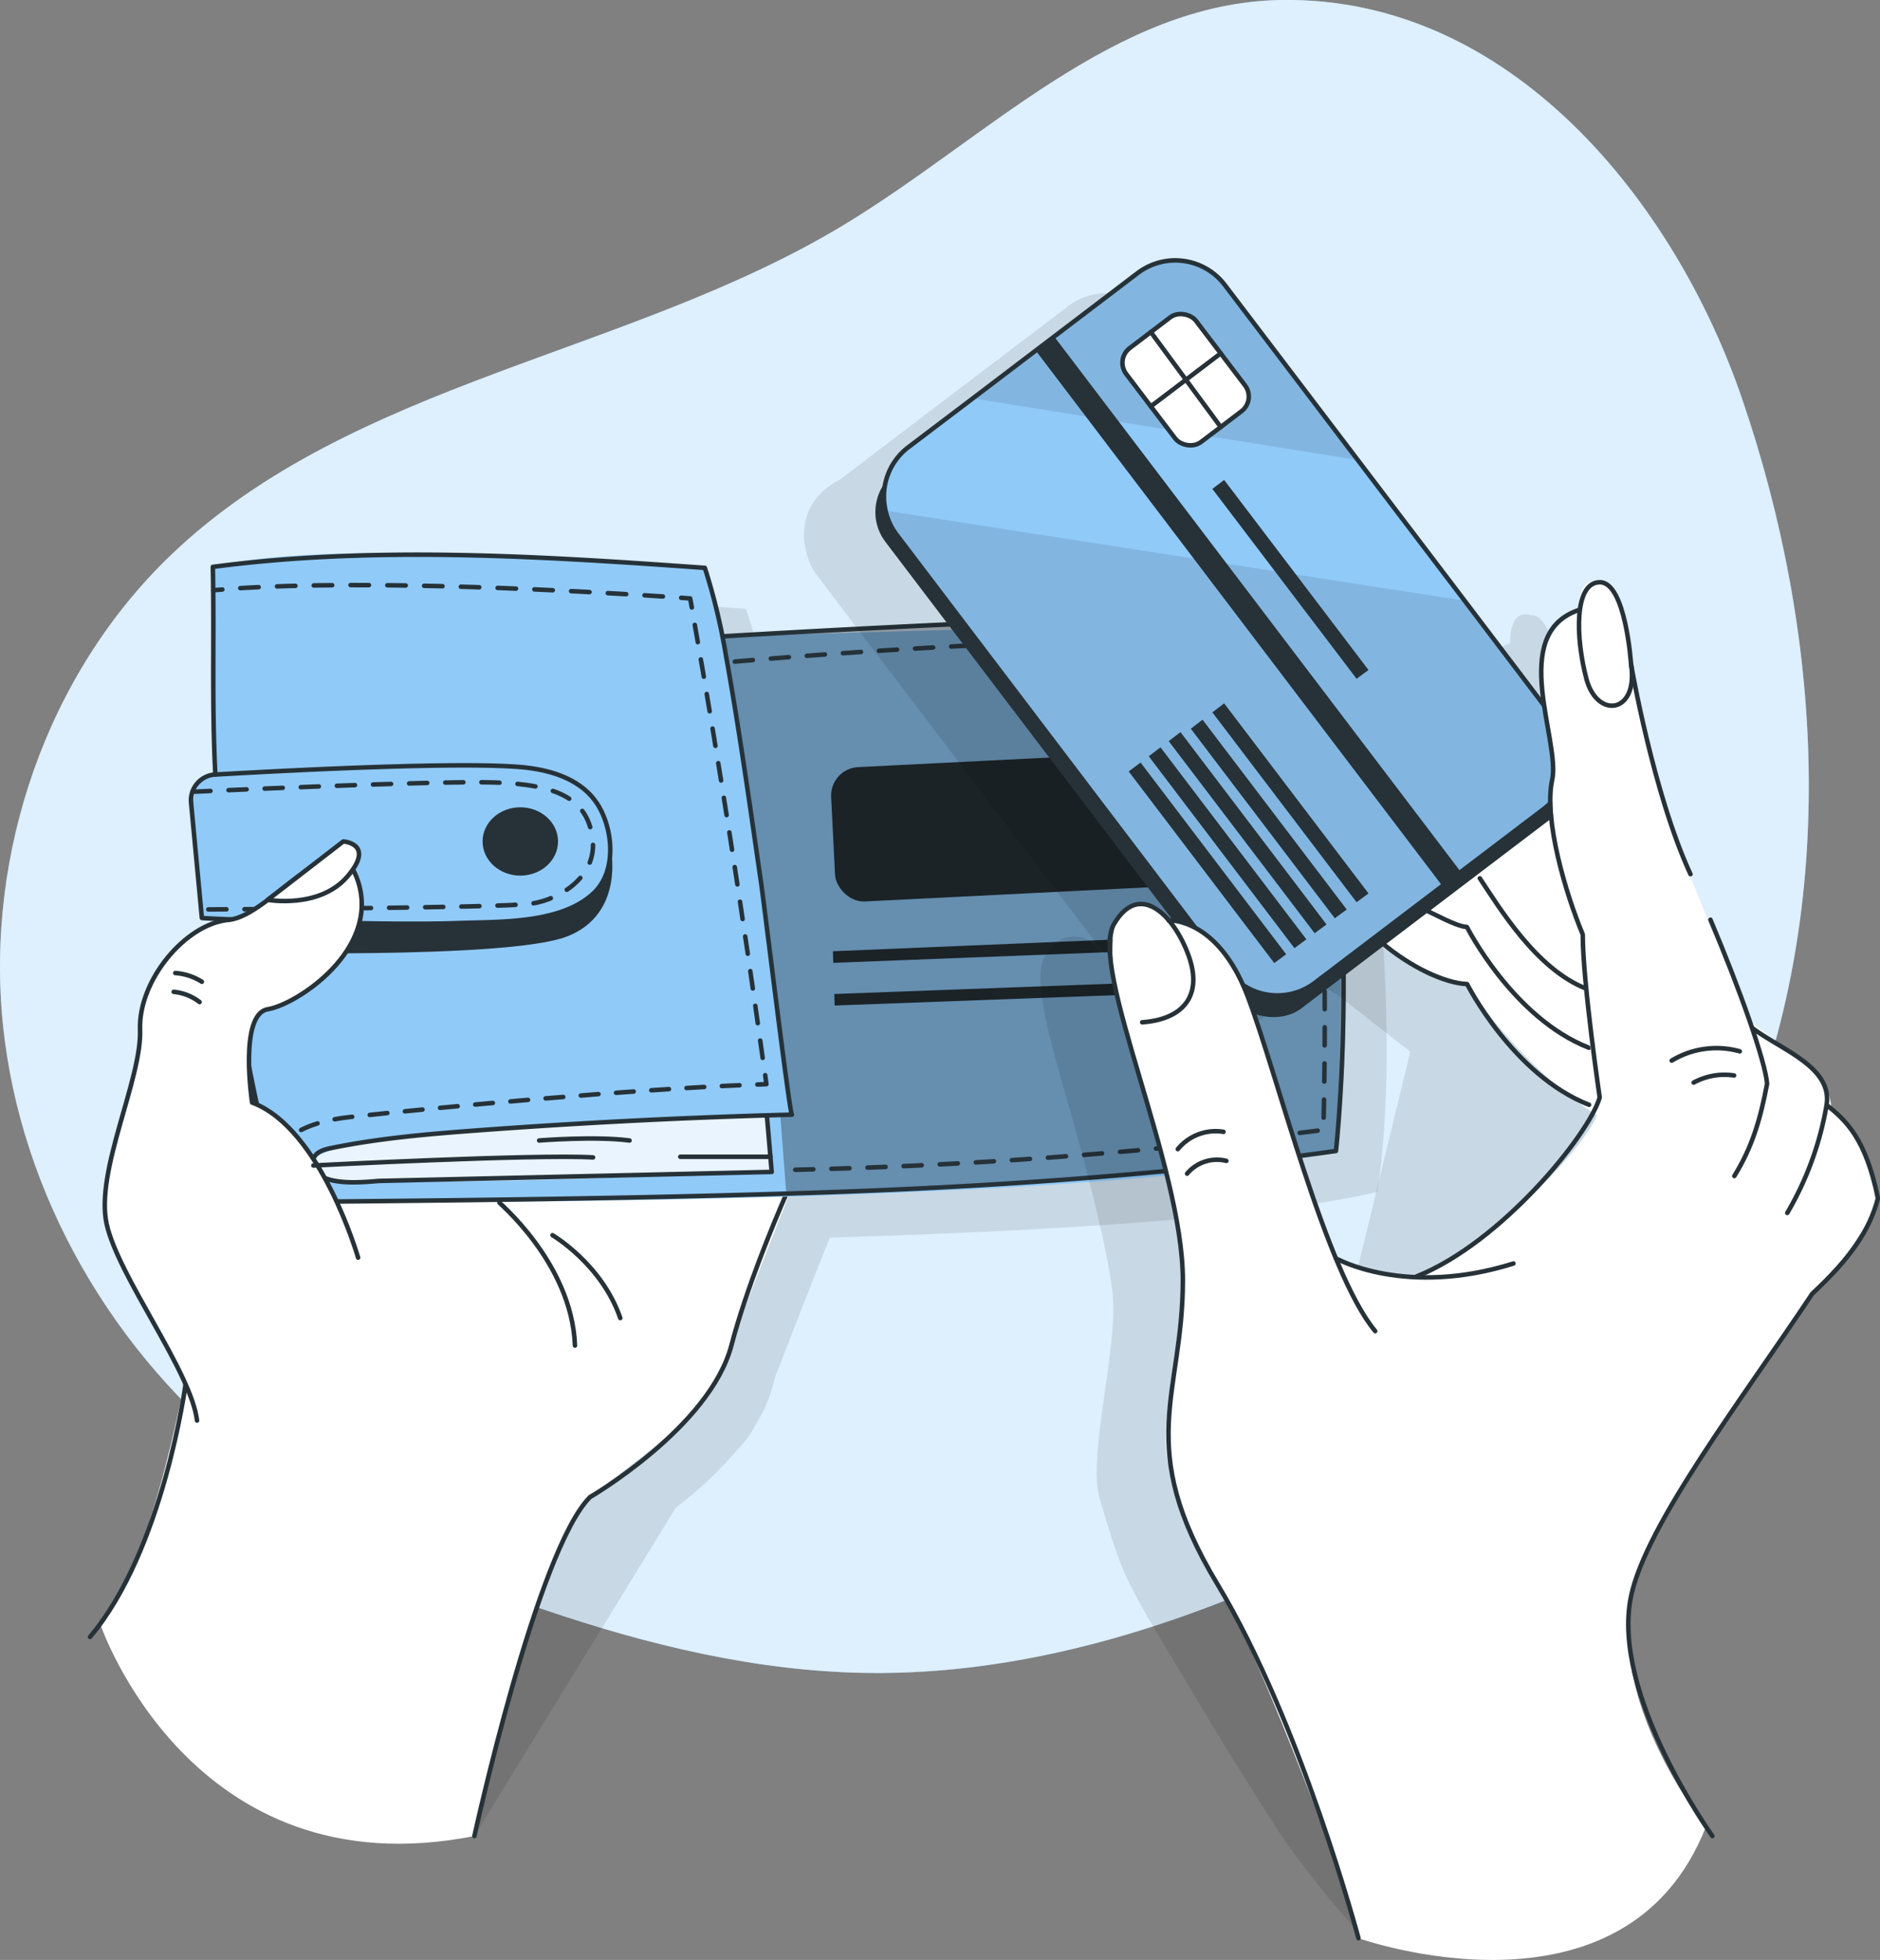 <?xml version="1.0" encoding="UTF-8"?> <svg xmlns="http://www.w3.org/2000/svg" viewBox="0 0 416.1 433.73"><rect x="0" y="0" width="416.1" height="433.73" fill="#808080" stroke="none"/><defs><style>.cls-1{fill:#90caf9;}.cls-13,.cls-15,.cls-2,.cls-4,.cls-8{fill:#fff;}.cls-2,.cls-3,.cls-7,.cls-8{isolation:isolate;}.cls-2{opacity:0.7;}.cls-14,.cls-3{opacity:0.1;}.cls-10,.cls-11,.cls-12,.cls-5,.cls-9{fill:none;}.cls-10,.cls-11,.cls-12,.cls-13,.cls-15,.cls-5,.cls-9{stroke:#263238;stroke-linecap:round;stroke-linejoin:round;}.cls-6{fill:#263238;}.cls-7{opacity:0.3;}.cls-8{opacity:0.8;}.cls-9{stroke-dasharray:3.91 3.91;}.cls-10{stroke-dasharray:3.88 3.88;}.cls-11{stroke-dasharray:4.07 4.07;}.cls-12{stroke-dasharray:4 4;}</style></defs><g id="Capa_2" data-name="Capa 2"><g id="Capa_1-2" data-name="Capa 1"><g id="freepik--background-simple--inject-85"><path class="cls-1" d="M283.47,0c-36.81.63-65.19,30.73-96.7,49.77-47.58,28.75-108.69,34.59-148.88,73C10.38,149.11-3.2,188.75.64,226.62S25.28,300,55.36,323.33c19.18,14.87,41.69,24.9,64.66,32.75,23.28,7.94,47.52,13.83,72.12,14.14,34.09.43,67.58-9.88,98.42-24.43,21.45-10.11,42.13-22.47,59-39.14,15.94-15.74,28.16-35.08,36.53-55.86,20.69-51.36,17.4-110.23-.54-162.62C370.71,44.84,334.43-.87,283.47,0Z"></path><path class="cls-2" d="M283.47,0c-36.81.63-65.19,30.73-96.7,49.77-47.58,28.75-108.69,34.59-148.88,73C10.38,149.11-3.2,188.75.64,226.62S25.28,300,55.36,323.33c19.18,14.87,41.69,24.9,64.66,32.75,23.28,7.94,47.52,13.83,72.12,14.14,34.09.43,67.58-9.88,98.42-24.43,21.45-10.11,42.13-22.47,59-39.14,15.94-15.74,28.16-35.08,36.53-55.86,20.69-51.36,17.4-110.23-.54-162.62C370.71,44.84,334.43-.87,283.47,0Z"></path></g><g id="freepik--Wallet--inject-85"><path class="cls-3" d="M306.29,212c-.26-7.53-.75-15.56-1.56-23.87-1.09-16.6-3.17-32.1-6.94-41.85h0C277,142,169.18,149.92,169.1,149.92l-.67-3-.27-1.19-.48-2.09-.13-.48c-.7-2.82-1.49-5.61-2.41-8.38h0s-81.76-7.3-108.88-.22h0v.71l.08,6.69c.08,12.95-.22,25.1.45,38.44v.1H56.4a5.76,5.76,0,0,0-4.67,3.79h0a5.69,5.69,0,0,0-.29,2.42l.36,4.21v.2c1,10.62,2,21.14,2,21.14h0s.52.05,1.37.09l4.49.32c-9.56.88-20,13.5-19.54,24.35s-10,31.28-7.39,43c2,9.16,12.29,23.89,17.3,35.08l-.39,2.22L27.27,362.24c1.5-2.2,15,56.5,77.7,44.07l44.61-72.68h0a85.53,85.53,0,0,0,13.58-12.77,22.19,22.19,0,0,0,4.21-5.82h0a31,31,0,0,0,3.61-8.2c.2-.76.41-1.51.63-2.28,3.64-9.27,8.5-21.92,12.06-30.68,47-1.4,96.35-4.27,121.13-10.1h.05C307.25,247.48,307.3,229.19,306.29,212ZM64.92,253a72,72,0,0,1-.7-8.17c.55,2.88,1.15,5.75,1.78,8.63C65.64,253.34,65.28,253.18,64.92,253Z"></path><path class="cls-4" d="M22.16,359.37S42.24,418.74,105,406.31c0,0,13.92-65.35,25.58-75,7.52-6.2,24.13-17.32,27.68-25.37S176,259.66,178.8,255.06s-29.92-57.53-29.92-57.53L80,233.05l-38.3,68S34.39,345.05,22.16,359.37Z"></path><path class="cls-5" d="M41.07,306.35s-4.91,36.71-21.14,55.89"></path><path class="cls-5" d="M105,406.31s13.84-63.23,25.58-75c0,0,26.52-15.42,31.3-33.57,3.31-12.57,9.33-27.06,12.21-33.64"></path><path class="cls-5" d="M110.55,266.13c-1-.64,16,13,16.71,31.64"></path><path class="cls-1" d="M295.72,254.7C240.44,267.7,62.4,266,62.4,266c-1.5-3.16-3.31-11.12-5.06-20.34-3.5-18.51-6.77-42.1-6.77-42.1l-5.89-.41s-1-10.52-2-21.14,5-10.61,5-10.61l-.43-36.76-.11-9.18c27.12-7.08,108.88.22,108.88.22l2.55,8.86,1.42,6.28,128.68-3.63C300.47,167.69,295.72,254.7,295.72,254.7Z"></path><rect class="cls-6" x="184.33" y="167.62" width="97.1" height="29.77" rx="6.3" transform="translate(-8.82 11.86) rotate(-2.86)"></rect><polygon class="cls-6" points="281.34 206.46 281.61 209.31 184.43 213.07 184.35 210.51 281.34 206.46"></polygon><polygon class="cls-6" points="281.82 216.37 281.91 218.93 184.74 222.52 184.65 219.97 281.82 216.37"></polygon><path class="cls-7" d="M288.65,137.18s14.34,68,7.07,117.52c0,0-90.68,10.64-121.73,8.92l-1.27-16.55,2.6-.4S162.8,152.21,160,140.81C160,140.81,268,132.92,288.65,137.18Z"></path><path class="cls-8" d="M169.73,246.83l1.07,12.51s-91.4,4-99.44,1.09.43-7.55,21.69-9.22S169.73,246.83,169.73,246.83Z"></path><ellipse class="cls-6" cx="115.16" cy="186.21" rx="8.35" ry="7.56"></ellipse><path class="cls-5" d="M50.57,203.54A323.43,323.43,0,0,0,62.39,266c38.77-.33,77.53-.76,116.29-2s78.59-3.86,117-9.29c0,0,6.88-60.76-7.07-117.52-15.42-3.21-128.26,3.61-128.26,3.61"></path><path class="cls-5" d="M169.73,246.83l1.07,12.51-87,2c-3.59.31-9.18.78-12.48-.91-1.5-.77-2.58-2.65-1.87-4.19.64-1.38,2.32-1.87,3.82-2.17,10.64-2.19,21.5-3.11,32.33-3.91q34.78-2.58,69.67-3.49c-.49,0-6.16-46.79-6.79-51.11-2.46-16.9-4.8-33.87-7.84-50.68A136.23,136.23,0,0,0,156,125.67c-35.84-2.56-73.27-4.93-108.89-.22.33,15.87-.26,30,.55,45.94"></path><path class="cls-5" d="M61.06,261.28a8,8,0,0,1-.38-2"></path><path class="cls-9" d="M61.26,255.49c1.33-3.33,5.32-7.09,16.17-8.29,19.79-2.2,62.93-6.16,88.24-7.12"></path><path class="cls-5" d="M167.63,240l2-.07-.27-2"></path><path class="cls-10" d="M168.8,234.11c-4.55-32.73-9.59-65.22-15.36-97.77"></path><path class="cls-5" d="M153.12,134.43l-.36-2-2-.14"></path><path class="cls-11" d="M146.72,132c-16.63-1.11-63.92-3.88-95.47-1.72"></path><path class="cls-5" d="M49.21,130.46l-2,.16"></path><path class="cls-5" d="M44.68,203.14l-2.39-25.5a5.72,5.72,0,0,1,5.15-6.23l.22,0c14.7-.85,52.72-2.85,67.31-1.68,7,.56,14.61,2.81,18,9.51,2.82,5.52,3.24,13.8-1.49,18.34-7.2,6.9-20.86,6.37-30.14,6.7C84.06,204.92,44.69,203.29,44.68,203.14Z"></path><path class="cls-6" d="M135.08,187.55c0-.71,3.64,14.65-9.66,19.72s-74.85,3.47-74.85,3.47v-7.2s43.54.92,50.79.72S134.3,206.47,135.08,187.55Z"></path><path class="cls-5" d="M122.29,273.35s10.88,6.37,15,18.34"></path><path class="cls-12" d="M42.59,175.22s53.36-2.51,66.94-2.06,20.23,3.44,21.58,12-6.88,13.81-13.44,14.81-73,1.29-73,1.29"></path><path class="cls-13" d="M79.26,278.31S71,249.62,55.8,244c0,0-3-19.58,3.48-20.66s24.78-13.14,20-28.19-19.13,7.55-28.69,8.42S30.59,217,31,227.9s-10,31.29-7.39,43,18.7,32.6,20,43.47"></path><path class="cls-13" d="M59.25,199.13s11.45,2.08,17.67-5.19-.94-7.73-.94-7.73Z"></path><path class="cls-5" d="M38.8,215.33a12.69,12.69,0,0,1,5.88,1.93"></path><path class="cls-5" d="M38.45,219.49a11.1,11.1,0,0,1,5.72,2.26"></path><path class="cls-5" d="M69.36,257.92s49-2.53,61.9-1.79"></path><path class="cls-5" d="M119.33,252.39s12.33-1,20,0"></path><line class="cls-5" x1="150.57" y1="255.99" x2="170.52" y2="255.99"></line><path class="cls-12" d="M162.64,146.41s87.63-7.83,122.84-3.36c0,0,9.5,17.47,7.43,107a1119.7,1119.7,0,0,1-119.28,8.87"></path></g><g id="freepik--Card--inject-85"><g class="cls-14"><path d="M399.86,270.31c-2.49-10.59-6.14-14.57-9.8-17.63,0,0-.08-6-4.77-9.42a32.6,32.6,0,0,0-4-3c-4.4-3.3-9.25-7-9.25-7-2.28-6.6-5.37-14.59-8.71-22.45l.17,1.79c-3.42-8.35-6.77-16.66-7.71-19.42v-.06c1,2.66,2,5.23,3.1,7.6l-12.52-44.25c-.3-1.78-.61-3.53-.92-5.22-.6-5-2.23-14.42-6.16-15.09h-.44s-4.63-2-4.63,6.21c-5.51,1.84-7.64,6-8.17,10.89a14.54,14.54,0,0,0-.1,4.7c.1,1.81.31,3.66.59,5.5L308.8,140.14l-1.71-2.22-21.88-28.8L255.8,70.32a13.78,13.78,0,0,0-19.3-2.63h0L200,95.42l-14.25,10.82c-10.93,5.69-8.08,16.93-5.05,20.92L244.36,211a6.7,6.7,0,0,0-1-.05s-1.82-4.29-6.32-3.61a5.22,5.22,0,0,0-2.68.89,4.84,4.84,0,0,0-1.79,1.63,14.05,14.05,0,0,0-1.34,1.92c-2.29,3.92-.17,13.51,3.14,25.22.21.76.42,1.49.62,2.17v.11l.85,2.93c3.24,11.24,9.3,33.31,10.42,44.13.08,1,.13,2.07.15,3.07.07,12.46-5.46,33.32-3.08,41.94.31,1.13.63,2.21.95,3.28,1.77,5.76,3.35,11.21,6.13,16.62,3.38,6.6,7.41,12.93,11.18,19.32q10.38,17.61,21.48,34.8c3.41,5.26,7.4,10.06,11.26,15,1.77,2.27,5.63,5.68,6.3,8.59,0,0,34.23,2.83,53.39-9.34l-1.8-27.24,12.85-73.85c3.67-5.57,15-16.45,17.26-19.89,1.17-1.71,2.31-3.41,3.42-5.07,8.45-7.89,12.68-14,14.54-21.11A11.5,11.5,0,0,0,399.86,270.31Zm-118.5,16.13-.17-.32a40.27,40.27,0,0,0,11,3.2C288.2,288.86,283.69,288.22,281.36,286.44Zm14.44,3.31h0l1.84.13A12.55,12.55,0,0,1,295.8,289.75ZM281,285.69l-2.3-4.56c-3.2-9.18-10.43-30.82-10.46-30.91h0a126.12,126.12,0,0,0-5.66-18.3,10.88,10.88,0,0,0,10.21-1.6L290.29,217c1.81,1.09,3.66,2.07,5.47,2.93l16.39,12.81-13,53.43Zm66.34-123.06h0c1.36,6.38,3.51,15.56,6.36,24.45a159.79,159.79,0,0,1-6.38-24.45Z"></path><path d="M273.05,419.37l.1.48S273.12,419.67,273.05,419.37Z"></path></g><path class="cls-4" d="M333.8,164.59c1-.66,15.66-8.64,23,15.29s15.95,64.65,15.95,64.65l-17.44,3.39s-16.16-8.6-30.64-30.14c0,0-20.3-5.26-29.14-17.76-8-11.36,16.68-53.07,16.68-53.07Z"></path><path class="cls-5" d="M327.53,194.37c4.32,6.48,12.5,20.11,23.54,24.41"></path><path class="cls-5" d="M315.31,201.34c2,.81,7,3.69,9.36,3.8,0,0,10.19,20.17,27,26.72"></path><path class="cls-5" d="M306,208.77c6.25,5.23,13.7,8.8,18.71,9,0,0,10.19,20.17,27,26.72"></path><rect class="cls-6" x="225.08" y="68.46" width="91.28" height="148.81" rx="10.92" transform="translate(-31.28 192.85) rotate(-37.22)"></rect><path class="cls-1" d="M341.8,178.92l-50.74,38.55a13.74,13.74,0,0,1-19.27-2.6l0,0-73.35-96.56A13.47,13.47,0,0,1,196,113,13.7,13.7,0,0,1,201,99L215.3,88.17l36.5-27.74a13.76,13.76,0,0,1,19.29,2.64h0l29.43,38.74,21.88,28.8,22,29a13.77,13.77,0,0,1-2.6,19.3Z"></path><path class="cls-3" d="M300.49,101.81,215.27,88.16,251.8,60.43a13.76,13.76,0,0,1,19.29,2.64h0Z"></path><path class="cls-3" d="M341.8,178.92l-50.74,38.55a13.74,13.74,0,0,1-19.27-2.6l0,0-73.35-96.56A13.47,13.47,0,0,1,196,113l128.14,19.93,20.32,26.75A13.76,13.76,0,0,1,341.8,178.92Z"></path><rect class="cls-15" x="252.71" y="70.98" width="19.41" height="26.09" rx="4.08" transform="translate(2.62 175.84) rotate(-37.22)"></rect><line class="cls-5" x1="254.71" y1="73.48" x2="270.18" y2="94.5"></line><line class="cls-5" x1="254.71" y1="89.93" x2="270.18" y2="78.2"></line><polygon class="cls-6" points="284.67 211.18 282.03 213.12 249.82 170.72 252.44 168.74 284.67 211.18"></polygon><polygon class="cls-6" points="289.14 207.87 286.5 209.83 254.25 167.36 256.85 165.38 289.14 207.87"></polygon><polygon class="cls-6" points="293.6 204.58 290.97 206.52 258.67 164.01 261.28 162.02 293.6 204.58"></polygon><polygon class="cls-6" points="298.07 201.27 295.43 203.21 263.56 161.26 266.16 159.27 298.07 201.27"></polygon><polygon class="cls-6" points="302.89 197.71 300.25 199.66 268.33 157.64 270.94 155.65 302.89 197.71"></polygon><polygon class="cls-6" points="302.89 148.27 300.25 150.21 268.33 108.19 270.94 106.21 302.89 148.27"></polygon><rect class="cls-6" x="273.74" y="60.95" width="5.13" height="148.7" transform="translate(-25.56 194.69) rotate(-37.22)"></rect><path class="cls-5" d="M341.8,178.92l-50.74,38.55a13.74,13.74,0,0,1-19.27-2.6l0,0-73.35-96.56A13.47,13.47,0,0,1,196,113,13.7,13.7,0,0,1,201,99L215.3,88.17l36.5-27.74a13.76,13.76,0,0,1,19.29,2.64h0l29.43,38.74,21.88,28.8,22,29a13.77,13.77,0,0,1-2.6,19.3Z"></path><path class="cls-4" d="M300.67,428.92s59.06,21,76.93-24.74c0,0-28-34-12.69-61.78,9.6-17.5,36.15-56.13,36.15-56.13s11.09-10.53,14.54-21.11c0,0-1.9-11.79-10.26-19.77,0,0-.09-6-4.78-9.42s-13.29-10-13.29-10S373.13,192.05,371,185.92s-6.32-17.72-8.43-30.52-4.06-26.58-8.54-26.54c0,0-4.62-2-4.62,6.21,0,0-9.7,5-8.27,15.58s2.75,16,2.37,22,1.53,26.61,6.31,33.09c0,0,1.6,29,4,36.55.08.23.15.44.22.63,2.52,6.39-22.66,31-36.29,37.66,0,0-1.43,2.66-6.72,1.93s-14.24-1.07-15.78-5-11.79-34.59-11.79-34.59-8.29-39.3-24.85-39.29c0,0-2.51-6-9-2.72s-2.24,21.16.63,30.94,10.14,35.49,11.32,47.32-5.52,35.53-3,44.85,5.32,15.61,13.36,30.87S297.8,415.65,300.67,428.92Z"></path><path class="cls-5" d="M300.67,428.92S288,381.34,269.45,350.57s-7.65-41.65-7.65-67.26-20.87-69.21-15.24-78.82,13.31-1.92,16.52,7-1.28,14.1-10.28,14.74"></path><path class="cls-5" d="M258.64,203.67s10.79-.66,17.42,16.59,17.25,61,28.31,74.31"></path><path class="cls-5" d="M295.64,278.41c.06.14,15.45,8.72,39.33,1.2"></path><path class="cls-5" d="M260.69,254.3a10.82,10.82,0,0,1,10.1-3.83"></path><path class="cls-5" d="M262.74,259.73a8.61,8.61,0,0,1,8.69-2.83"></path><path class="cls-5" d="M349.44,135c-15.7,5.23-4,28.94-5.9,37.59s3,25.21,6.77,34.19c0,10.53,3.75,36.08,3.75,36.08-2.32,8.13-21.68,32.09-40.49,39.59"></path><path class="cls-5" d="M361,147s-1.17-18.15-6.9-18.15-5.38,12.23-3,21.31S362.7,157.92,361,147Z"></path><path class="cls-5" d="M361,147s4.88,28.53,13.15,46.45"></path><path class="cls-5" d="M383.86,260.25c4-6.48,5.77-12.61,7.25-20.41-.37-4.89-6-20.85-12.54-36.31"></path><path class="cls-5" d="M387.8,227.48c6.49,4.88,17.78,8.63,16.48,17.05a70.58,70.58,0,0,1-8.7,23.89"></path><path class="cls-5" d="M379,406.31S356.43,374.92,361,353.24c3.33-15.95,24.74-43.84,40.1-66.94,8.46-7.89,12.69-14,14.54-21.11-2.71-13.35-7.11-17.24-11.34-20.66"></path><path class="cls-5" d="M385.07,232.66A19.11,19.11,0,0,0,370,234.71"></path><path class="cls-5" d="M383.8,238a14.31,14.31,0,0,0-8.94,1.57"></path></g></g></g></svg> 
